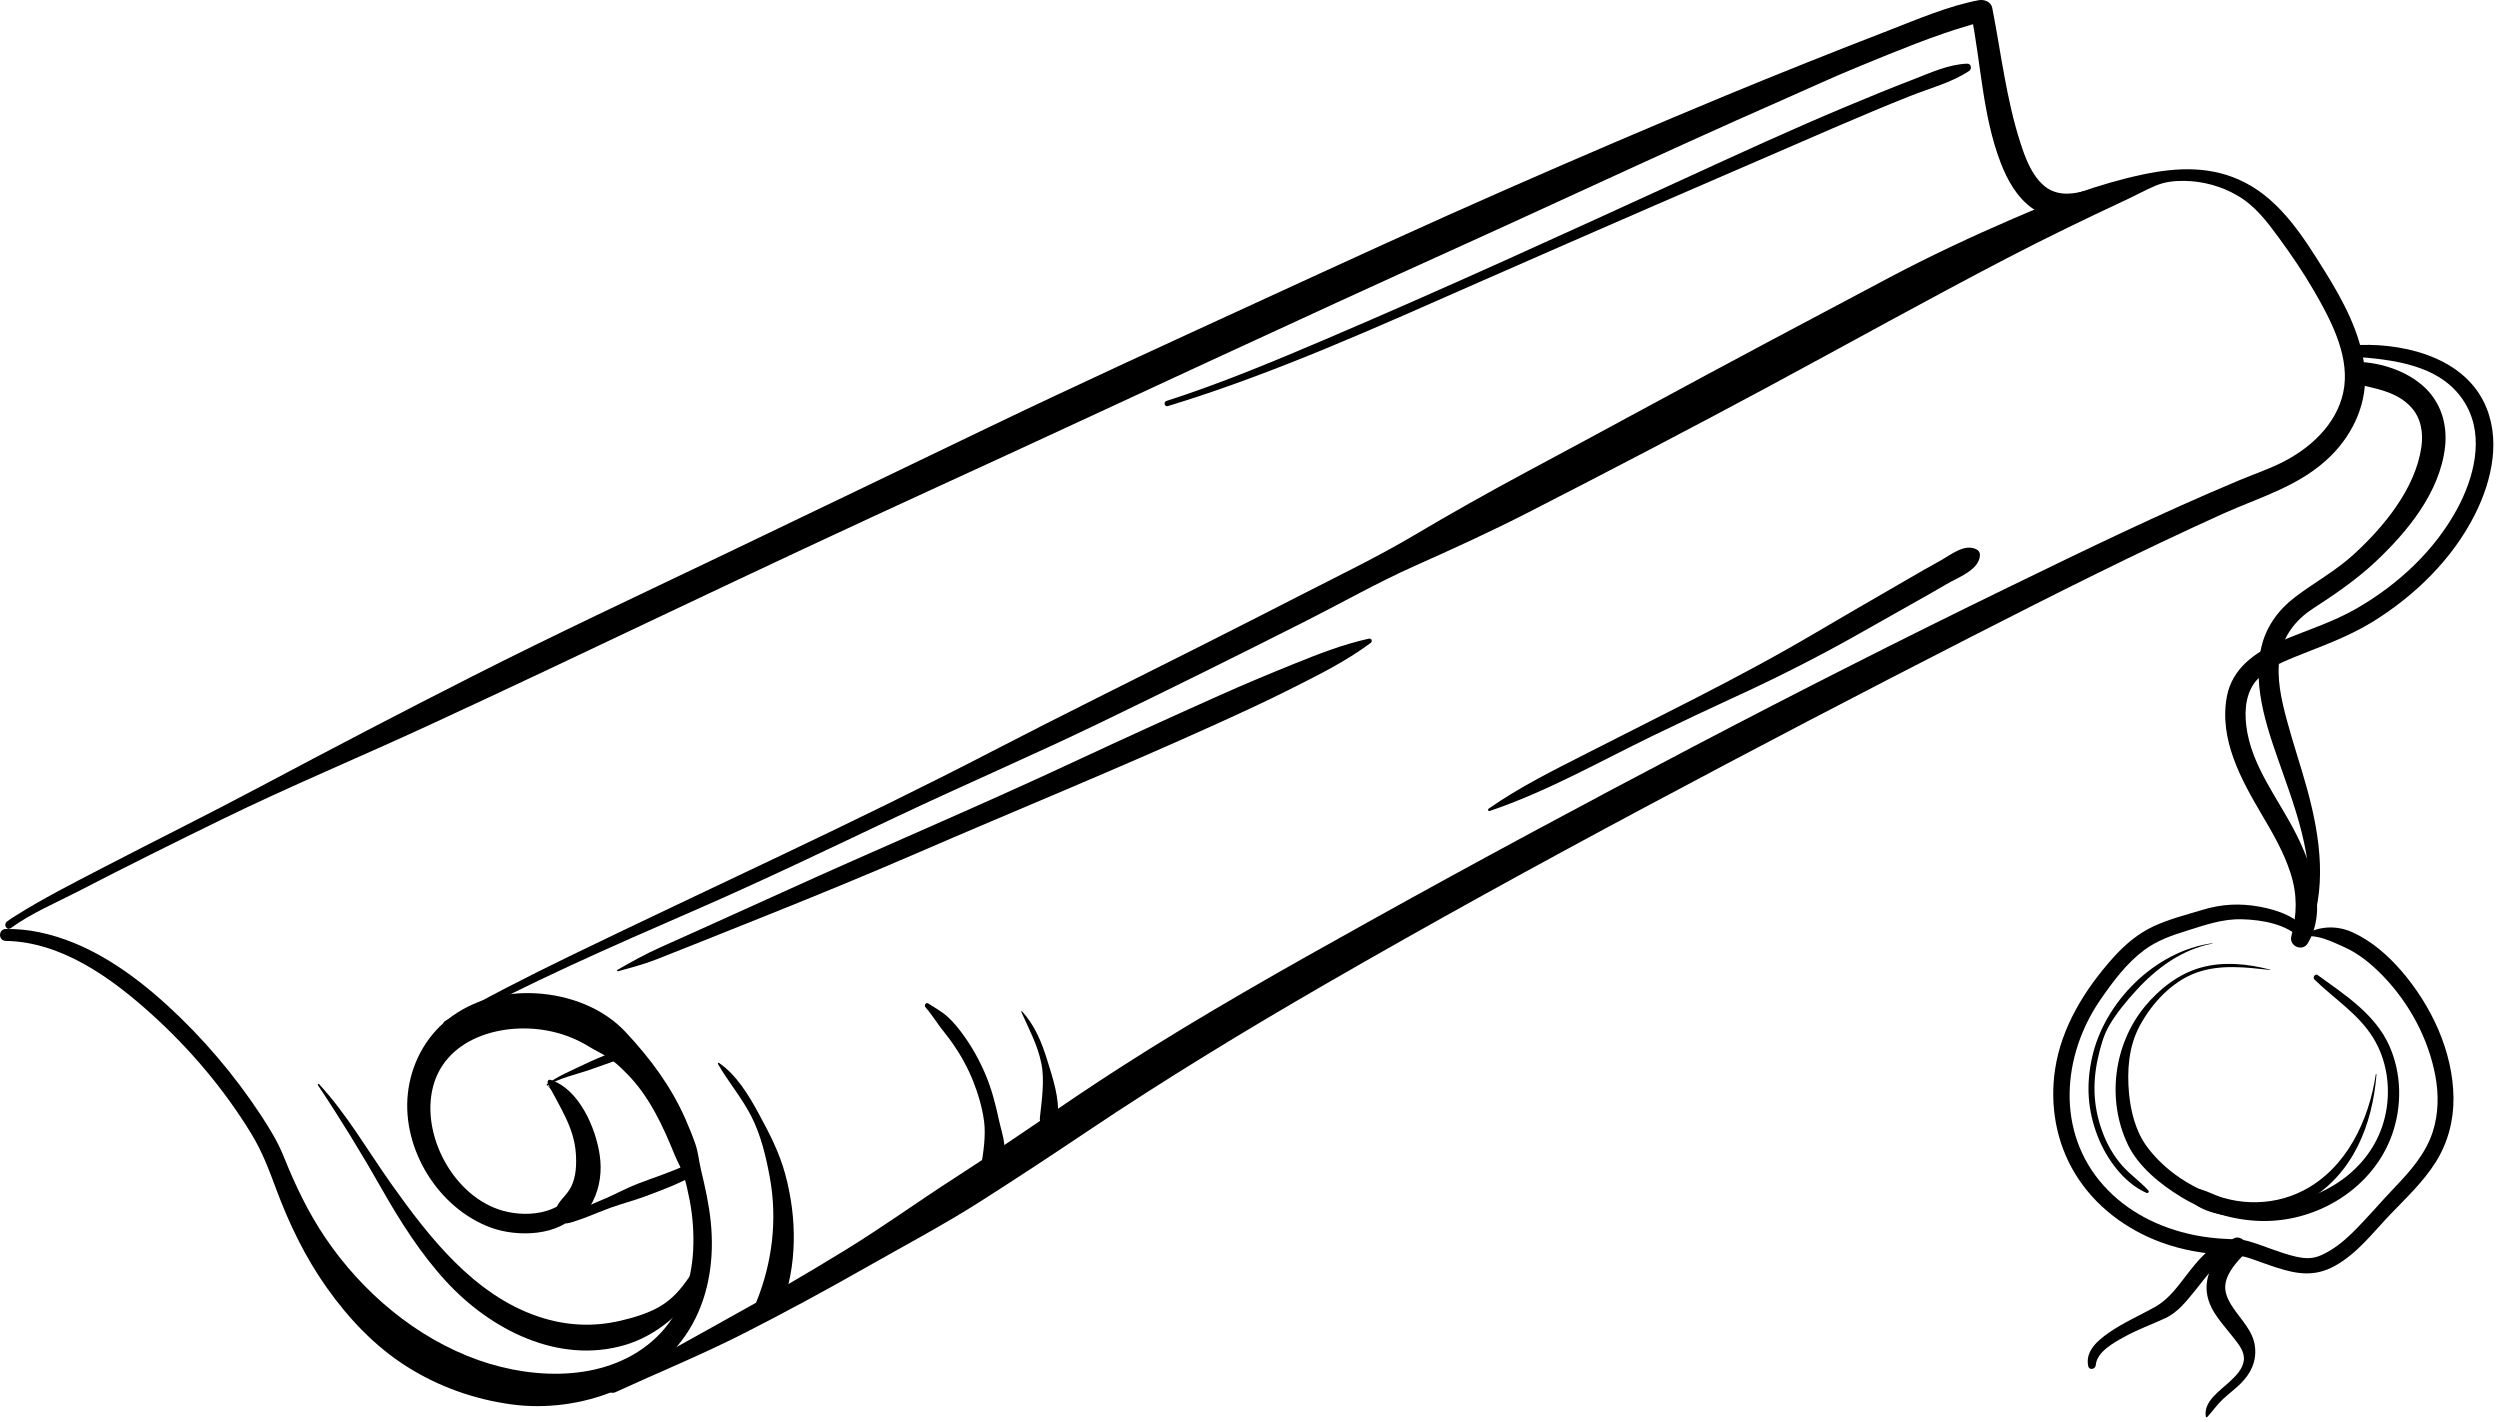 <?xml version="1.0" encoding="UTF-8"?> <svg xmlns="http://www.w3.org/2000/svg" width="290" height="165" viewBox="0 0 290 165" fill="none"><g clip-path="url(#clip0_11_19716)"><path d="M63.459 125.846C66.084 128.803 68.368 133.059 67.019 137.132C65.837 140.7 61.479 141.343 58.297 140.435C52.821 138.874 49.062 132.156 50.097 126.66C51.287 120.338 58.485 118.413 64.018 119.658C65.574 120.009 67.002 120.593 68.36 121.429C69.066 121.865 69.825 122.206 70.525 122.649C71.317 123.152 72.025 123.852 72.686 124.515C75.304 127.13 76.885 130.58 78.258 133.96C78.59 134.779 79.057 135.534 79.322 136.382C79.607 137.295 79.809 138.245 79.993 139.186C80.364 141.096 80.502 143.063 80.408 145.008C80.223 148.799 78.924 152.466 76.142 155.128C70.726 160.312 62.155 160.124 55.531 157.786C48.298 155.235 42.01 149.902 37.749 143.595C35.725 140.604 34.236 137.451 32.892 134.113C32.219 132.443 31.264 130.887 30.279 129.387C27.223 124.733 23.546 120.405 19.439 116.649C15.225 112.796 10.234 109.312 4.548 108.137C3.271 107.872 1.972 107.743 0.67 107.766C-0.218 107.781 -0.22 109.132 0.67 109.146C7.156 109.253 12.953 113.464 17.578 117.641C22.044 121.674 26.035 126.393 29.166 131.537C30.447 133.646 31.197 135.682 32.058 137.993C33.55 141.994 35.428 145.874 37.9 149.365C40.432 152.936 43.463 156.163 47.177 158.513C50.884 160.859 55.016 162.326 59.356 162.913C67.178 163.972 76.35 160.775 80.314 153.614C82.311 150.009 82.856 145.83 82.452 141.767C82.244 139.681 81.784 137.671 81.302 135.637C81.071 134.665 80.995 133.675 80.668 132.723C80.329 131.735 79.931 130.768 79.513 129.813C77.84 126 75.417 122.773 72.597 119.744C69.947 116.896 66.02 115.446 62.184 115.226C58.522 115.018 54.818 115.971 51.928 118.267C49.297 120.355 47.667 123.528 47.311 126.848C46.615 133.314 50.851 140.176 56.961 142.41C60.024 143.528 64.904 143.415 67.054 140.613C68.051 139.314 68.175 137.57 68.175 135.979C68.175 134.14 67.799 132.359 67.022 130.691C66.166 128.855 64.904 127.252 63.491 125.817C63.473 125.799 63.449 125.824 63.466 125.841L63.459 125.846Z" fill="black"></path><path d="M1.242 107.667C3.613 105.932 6.473 104.739 9.066 103.398C14.609 100.53 20.201 97.754 25.808 95.017C33.637 91.197 41.704 87.842 49.612 84.192C59.064 79.832 68.46 75.361 77.865 70.904C88.116 66.047 98.38 61.227 108.693 56.503C119.197 51.693 129.672 46.821 140.156 41.968C150.051 37.388 159.961 32.84 169.893 28.344C178.571 24.415 187.204 20.394 195.879 16.462C199.529 14.807 203.186 13.166 206.856 11.556C210.008 10.17 212.718 8.9 215.952 7.582C220.087 5.897 224.256 4.15 228.549 2.9C229.098 2.742 229.65 2.591 230.209 2.482C229.687 2.185 229.165 1.888 228.643 1.591C229.794 7.292 229.969 13.392 232.073 18.863C232.862 20.914 233.973 22.933 235.819 24.21C237.761 25.551 240.154 25.566 242.359 24.972C244.14 24.489 243.386 21.733 241.597 22.203C239.986 22.626 238.328 22.638 237.026 21.473C235.623 20.221 234.918 18.276 234.357 16.532C232.728 11.484 232.117 6.102 231.1 0.913C230.959 0.2 230.167 -0.096 229.534 0.022C225.956 0.705 222.46 2.225 219.082 3.531C212.79 5.966 206.297 8.549 200.222 11.068C191.762 14.577 183.344 18.184 174.958 21.866C165.221 26.14 155.561 30.589 145.901 35.03C135.484 39.821 125.047 44.587 114.711 49.553C104.358 54.529 94.013 59.517 83.65 64.476C74 69.093 64.3 73.631 54.759 78.469C46.546 82.631 38.393 86.894 30.262 91.214C24.158 94.461 17.962 97.524 11.825 100.711C8.433 102.473 4.996 104.217 1.757 106.256C1.43 106.462 1.101 106.672 0.794 106.907C0.361 107.241 0.777 107.996 1.235 107.659L1.242 107.667Z" fill="black"></path><path d="M51.977 119.081C61.269 114.016 70.976 109.78 80.671 105.558C88.525 102.139 96.255 98.415 103.995 94.75C111.782 91.063 119.695 87.661 127.459 83.917C135.506 80.037 143.503 76.066 151.476 72.038C155.67 69.917 159.805 67.569 164.093 65.654C168.532 63.672 172.929 61.67 177.257 59.453C186.642 54.647 195.986 49.775 205.272 44.779C214.435 39.853 223.528 34.78 232.758 29.977C237.331 27.597 241.968 25.358 246.637 23.178C247.758 22.656 248.844 22.054 249.98 21.567C251.074 21.097 252.195 20.968 253.38 20.983C255.545 21.013 257.675 21.597 259.544 22.685C261.605 23.888 262.978 25.707 264.364 27.602C265.806 29.579 267.19 31.606 268.417 33.726C270.275 36.931 272.411 40.937 271.943 44.765C271.465 48.667 268.479 51.636 265.158 53.415C263.451 54.331 261.578 54.949 259.791 55.697C250.712 59.495 241.844 63.805 232.998 68.108C220.71 74.084 208.524 80.26 196.424 86.607C183.836 93.209 171.311 99.934 158.892 106.845C149.068 112.311 139.24 117.841 129.783 123.929C123.344 128.071 117.116 132.537 110.678 136.682C106.459 139.396 102.401 142.338 98.123 144.963C93.649 147.708 89.118 150.36 84.521 152.892C79.968 155.401 75.403 158.098 70.679 160.27C69.853 160.651 70.57 161.874 71.394 161.495C76.378 159.201 81.423 157.143 86.32 154.651C91.058 152.241 95.737 149.707 100.357 147.079C104.821 144.54 109.362 142.145 113.697 139.386C117.839 136.748 121.941 134.049 126.019 131.31C135.046 125.245 144.323 119.608 153.738 114.167C165.979 107.095 178.373 100.288 190.841 93.627C203.404 86.914 216.031 80.317 228.715 73.837C238.33 68.925 247.988 64.058 257.829 59.609C262.124 57.666 266.836 56.404 270.384 52.876C273.076 50.198 274.699 46.531 274.294 42.701C273.87 38.702 271.775 34.825 269.679 31.467C267.251 27.577 264.621 23.344 260.427 21.181C256.644 19.229 252.642 19.382 248.587 20.236C243.425 21.325 238.439 23.242 233.604 25.326C228.705 27.439 223.875 29.703 219.161 32.197C209.627 37.242 200.098 42.307 190.616 47.447C186.073 49.909 181.523 52.364 176.967 54.803C172.553 57.169 168.223 59.611 163.912 62.162C159.79 64.6 155.455 66.688 151.194 68.873C147.129 70.956 143.058 73.027 138.978 75.084C131.018 79.1 123.013 83.041 115.097 87.146C98.976 95.502 82.425 102.983 66.091 110.906C61.195 113.281 56.342 115.756 51.614 118.453C51.208 118.685 51.569 119.304 51.98 119.081H51.977Z" fill="black"></path><path d="M65.8 141.908C67.497 141.504 69.123 140.715 70.763 140.119C72.129 139.621 73.53 139.272 74.893 138.76C76.826 138.033 78.778 137.32 80.572 136.283C81.393 135.811 80.673 134.63 79.837 135.029C77.949 135.932 75.908 136.57 73.955 137.323C72.698 137.808 71.525 138.453 70.291 138.993C68.7 139.688 66.977 140.317 65.547 141.306C65.248 141.514 65.426 141.994 65.8 141.905V141.908Z" fill="black"></path><path d="M63.508 125.898C64.939 125.057 66.686 124.673 68.247 124.154C69.162 123.849 70.066 123.5 70.979 123.186C71.513 123.003 72.268 122.892 72.681 122.481C73.01 122.154 72.735 121.692 72.335 121.645C71.773 121.58 71.082 122.031 70.58 122.241C69.655 122.632 68.712 123.011 67.809 123.451C66.376 124.151 64.716 124.809 63.437 125.772C63.365 125.826 63.427 125.945 63.511 125.898H63.508Z" fill="black"></path><path d="M71.694 112.667C73.205 112.244 74.678 111.868 76.138 111.292C77.588 110.718 79.038 110.141 80.485 109.567C83.383 108.414 86.278 107.256 89.173 106.095C94.913 103.792 100.629 101.451 106.306 98.991C117.648 94.077 129.107 89.408 140.371 84.313C143.504 82.895 146.624 81.478 149.694 79.928C152.926 78.298 156.088 76.744 158.998 74.581C159.241 74.401 159.105 74.012 158.788 74.084C155.72 74.762 152.906 75.873 149.996 77.051C147.131 78.209 144.293 79.397 141.472 80.659C135.766 83.21 130.082 85.795 124.418 88.441C113.239 93.662 101.867 98.447 90.638 103.559C87.515 104.982 84.387 106.392 81.26 107.8C79.696 108.505 78.132 109.208 76.566 109.908C74.836 110.683 73.26 111.561 71.619 112.507C71.53 112.559 71.59 112.7 71.689 112.672L71.694 112.667Z" fill="black"></path><path d="M83.284 123.424C84.471 125.492 86.025 127.304 87.126 129.439C88.265 131.649 88.883 134.257 89.319 136.696C90.18 141.517 89.586 146.428 87.765 150.961C87.062 152.711 89.922 153.5 90.603 151.743C92.513 146.809 92.461 141.277 91.088 136.207C90.398 133.66 89.245 131.446 87.99 129.14C86.837 127.019 85.427 124.688 83.407 123.298C83.331 123.243 83.239 123.347 83.284 123.421V123.424Z" fill="black"></path><path d="M36.869 125.868C39.504 129.795 41.973 133.853 44.312 137.963C46.447 141.722 48.805 145.434 51.737 148.626C56.892 154.24 64.765 158.286 72.483 156.024C75.982 155 79.545 152.218 81.057 148.829C81.396 148.066 80.411 147.463 79.926 148.168C78.968 149.563 77.966 150.739 76.482 151.59C75.14 152.36 73.537 152.835 72.035 153.191C68.796 153.958 65.641 153.787 62.489 152.736C55.009 150.239 49.768 143.516 45.386 137.332C42.622 133.433 40.264 129.288 37.012 125.757C36.943 125.683 36.812 125.782 36.869 125.866V125.868Z" fill="black"></path><path d="M135.472 47.108C147.834 43.342 159.738 37.938 171.549 32.744C185.188 26.746 198.851 20.817 212.53 14.913C215.529 13.619 218.538 12.347 221.574 11.14C223.85 10.234 226.369 9.591 228.418 8.232C228.774 7.997 228.665 7.369 228.188 7.386C225.993 7.47 223.937 8.445 221.908 9.227C219.332 10.219 216.776 11.266 214.23 12.33C207.87 14.99 201.608 17.875 195.343 20.748C181.538 27.075 167.74 33.397 153.77 39.351C147.703 41.936 141.588 44.49 135.306 46.511C134.93 46.633 135.088 47.224 135.469 47.108H135.472Z" fill="black"></path><path d="M172.793 94.075C179.341 91.87 185.452 88.398 191.658 85.382C195.014 83.751 198.384 82.165 201.771 80.606C206.378 78.486 210.907 76.18 215.244 73.745C217.397 72.535 219.545 71.32 221.693 70.103C223.056 69.331 224.434 68.576 225.78 67.772C227.077 66.997 229.64 66.116 229.675 64.369C229.68 64.124 229.537 63.877 229.324 63.758C227.931 62.976 226.317 64.357 225.11 65.018C223.818 65.725 222.544 66.465 221.269 67.203C219.236 68.383 217.199 69.561 215.163 70.736C212.626 72.198 210.127 73.71 207.581 75.15C202.704 77.912 197.708 80.483 192.705 83.007C189.901 84.422 187.1 85.842 184.302 87.268C180.32 89.297 176.349 91.239 172.679 93.808C172.553 93.897 172.625 94.129 172.791 94.072L172.793 94.075Z" fill="black"></path><path d="M107.347 116.832C107.946 117.498 108.468 118.341 109.01 119.064C109.522 119.749 110.072 120.405 110.559 121.11C111.494 122.461 112.294 123.924 112.9 125.453C113.481 126.92 113.942 128.494 114.152 130.063C114.37 131.706 114.08 133.688 113.798 135.313C113.437 137.384 116.572 137.77 116.619 135.694C116.641 134.712 116.609 133.732 116.503 132.755C116.396 131.787 116.092 130.906 115.887 129.964C115.493 128.145 115.058 126.405 114.333 124.681C113.64 123.03 112.771 121.462 111.715 120.014C111.165 119.264 110.594 118.547 109.901 117.926C109.201 117.297 108.461 116.919 107.684 116.406C107.414 116.228 107.154 116.614 107.355 116.834L107.347 116.832Z" fill="black"></path><path d="M118.47 117.386C119.348 119.326 120.365 121.231 120.793 123.337C121.199 125.339 120.84 127.65 120.625 129.659C120.482 130.988 122.654 131.028 122.733 129.659C122.869 127.249 122.169 125.205 121.469 122.941C120.84 120.91 120.016 118.898 118.559 117.319C118.514 117.27 118.45 117.332 118.472 117.386H118.47Z" fill="black"></path><path d="M63.545 125.661C64.867 128.35 66.601 130.718 66.802 133.838C66.883 135.11 66.831 136.476 66.262 137.642C65.99 138.201 65.599 138.622 65.198 139.084C64.612 139.76 64.377 140.359 64.211 141.212C64.189 141.329 64.226 141.46 64.337 141.519C66.235 142.556 67.9 141.071 68.759 139.379C69.603 137.713 69.838 135.83 69.568 133.994C69.1 130.822 67.183 126.334 63.855 125.262C63.612 125.183 63.449 125.463 63.548 125.663L63.545 125.661Z" fill="black"></path><path d="M267.615 108.686C270.043 103.332 269.154 97.121 267.657 91.637C266.9 88.866 265.965 86.149 265.23 83.373C264.621 81.079 264.069 78.62 264.438 76.237C264.809 73.834 266.252 71.934 268.266 70.622C270.824 68.954 273.301 67.277 275.541 65.178C279.262 61.687 283.013 57.132 283.622 51.879C283.894 49.525 283.305 47.167 281.699 45.388C279.708 43.184 276.32 42.023 273.415 41.978C271.995 41.956 271.678 44.121 273.079 44.473C275.417 45.057 277.985 45.361 279.703 47.249C280.836 48.496 281.116 50.191 280.885 51.822C280.2 56.679 276.518 61.12 273.027 64.315C270.914 66.25 268.464 67.559 266.205 69.279C264.322 70.714 262.896 72.654 262.34 74.98C261.182 79.815 263.193 85.065 264.779 89.571C266.935 95.686 269.127 101.985 266.994 108.424C266.875 108.785 267.457 109.042 267.618 108.686H267.615Z" fill="black"></path><path d="M267.838 108.211C266.568 106.38 264.24 105.568 262.134 105.18C259.826 104.757 257.722 104.863 255.488 105.544C253.61 106.115 251.687 106.595 249.896 107.412C248.038 108.258 246.474 109.587 245.12 111.101C241.852 114.758 239.137 119.111 238.392 124.03C237.761 128.207 238.506 132.517 240.708 136.142C243.01 139.928 246.667 142.655 250.804 144.152C253.17 145.008 255.681 145.441 258.188 145.56C259.19 145.607 259.972 145.627 260.924 145.943C261.991 146.297 263.037 146.708 264.106 147.049C266.499 147.817 268.521 148.113 270.795 146.869C273.442 145.421 275.219 143.021 277.263 140.886C279.116 138.951 281.106 137.097 282.541 134.811C283.954 132.562 284.634 129.981 284.604 127.331C284.545 121.949 282.019 116.622 278.542 112.603C276.978 110.794 275.083 109.141 272.891 108.147C271.057 107.313 269.033 107.404 267.279 108.436C267.209 108.476 267.234 108.602 267.321 108.595C268.981 108.456 270.421 109.188 271.896 109.847C273.638 110.626 275.147 111.878 276.461 113.244C279.487 116.384 281.702 120.499 282.501 124.797C282.905 126.965 282.875 129.229 282.185 131.334C281.375 133.796 279.661 135.781 277.896 137.619C276.164 139.426 274.541 141.376 272.752 143.118C271.75 144.093 270.634 144.961 269.362 145.557C268.306 146.052 267.42 146.018 266.299 145.763C264.403 145.332 262.642 144.491 260.776 143.966C259.967 143.739 259.197 143.758 258.361 143.721C257.074 143.667 255.795 143.521 254.53 143.266C250.517 142.452 246.743 140.576 243.994 137.498C238.486 131.329 239.169 122.471 243.658 115.951C245.088 113.875 246.699 111.715 248.743 110.198C250.2 109.119 251.883 108.518 253.598 107.986C255.755 107.318 257.789 106.571 260.078 106.635C262.347 106.699 265.284 107.169 266.898 108.931C267.35 109.426 268.231 108.77 267.84 108.204L267.838 108.211Z" fill="black"></path><path d="M256.047 164.37C256.658 163.712 257.158 162.962 257.814 162.344C258.482 161.715 259.224 161.168 259.88 160.528C261.09 159.342 261.783 157.922 261.577 156.202C261.36 154.376 259.959 153.097 258.997 151.635C258.435 150.781 257.965 149.85 258.173 148.799C258.435 147.485 259.474 146.401 260.348 145.451C261.3 144.412 259.749 142.855 258.796 143.899C257.19 145.666 255.537 147.774 256.057 150.318C256.45 152.243 257.96 153.703 259.115 155.208C259.697 155.965 260.422 156.818 260.278 157.838C260.135 158.855 259.343 159.622 258.628 160.288C257.514 161.327 255.579 162.576 255.874 164.326C255.886 164.402 255.998 164.425 256.047 164.37Z" fill="black"></path><path d="M243.109 158.363C243.22 156.816 245.212 155.745 246.392 155.091C247.931 154.24 249.567 153.649 251.158 152.914C252.675 152.214 253.679 150.865 254.714 149.601C255.822 148.247 257.213 146.06 259.136 145.99C260.19 145.951 260.531 144.273 259.395 144.063C257.112 143.64 255.305 145.795 254.043 147.384C252.801 148.947 251.737 150.627 249.963 151.617C248.179 152.612 246.279 153.438 244.601 154.611C243.324 155.505 241.854 156.747 242.238 158.479C242.352 158.991 243.072 158.835 243.106 158.363H243.109Z" fill="black"></path><path d="M263.354 112.479C260.741 111.796 257.891 111.504 255.255 112.252C252.709 112.972 250.475 114.729 248.81 116.745C245.17 121.16 244.353 127.61 246.838 132.787C248.06 135.333 250.618 137.389 252.982 138.832C255.847 140.581 259.202 141.621 262.567 141.638C268.971 141.675 275.291 137.763 277.476 131.624C278.659 128.303 278.599 124.522 277.152 121.293C275.516 117.648 271.99 115.382 268.862 113.115C268.563 112.898 268.219 113.37 268.474 113.62C270.768 115.869 273.539 117.577 275.271 120.36C276.865 122.919 277.332 126.099 276.766 129.041C275.62 135.004 270.352 138.891 264.515 139.629C258.881 140.341 252.316 137.55 248.968 132.903C247.741 131.198 247.167 128.934 246.971 126.873C246.721 124.211 246.912 121.412 248.198 119.014C249.619 116.367 251.955 113.828 254.84 112.809C257.586 111.836 260.519 112.212 263.347 112.517C263.367 112.517 263.372 112.487 263.352 112.482L263.354 112.479Z" fill="black"></path><path d="M256.648 109.411C249.972 110.312 244.056 116.26 242.66 122.753C241.982 125.898 242.161 128.801 243.336 131.819C244.348 134.42 246.355 137.216 248.983 138.372C249.166 138.453 249.349 138.248 249.203 138.087C248.26 137.053 247.095 136.259 246.167 135.202C245.246 134.15 244.524 132.935 244.011 131.634C242.853 128.689 242.678 125.849 243.353 122.778C243.64 121.481 243.994 120.115 244.67 118.96C245.523 117.502 246.649 116.151 247.782 114.907C250.18 112.274 253.105 110.131 256.658 109.451C256.68 109.446 256.671 109.414 256.648 109.416V109.411Z" fill="black"></path><path d="M275.59 124.629C274.798 129.966 272.185 135.519 267.202 138.092C265.279 139.084 263.171 139.53 261.016 139.451C259.937 139.411 258.883 139.235 257.846 138.933C256.819 138.634 255.832 138.025 254.78 137.862C254.026 137.743 253.484 138.545 254.026 139.159C255.488 140.807 258.712 141.178 260.783 141.163C263.198 141.146 265.648 140.453 267.731 139.235C272.985 136.162 275.202 130.456 275.674 124.639C275.679 124.592 275.598 124.579 275.59 124.626V124.629Z" fill="black"></path><path d="M272.74 41.355C277.594 41.694 283.484 42.288 286.111 47.051C288.182 50.802 286.965 55.439 285.057 58.985C282.422 63.88 278.161 67.816 273.378 70.575C270.528 72.218 267.439 73.141 264.436 74.433C261.583 75.658 258.925 77.546 258.319 80.79C257.393 85.746 259.944 90.383 262.374 94.505C263.654 96.678 264.928 98.865 265.702 101.28C266.514 103.817 266.455 106.058 265.794 108.609C265.5 109.753 267.096 110.448 267.707 109.416C270.008 105.524 268.202 100.424 266.346 96.735C264.294 92.657 261.103 88.809 260.561 84.133C260.345 82.269 260.536 80.221 261.867 78.795C262.986 77.598 264.552 76.873 266.049 76.266C269.159 75.007 272.26 73.938 275.142 72.179C280.076 69.162 284.496 64.857 287.106 59.651C289.098 55.677 290.182 50.773 288.113 46.606C285.424 41.192 278.245 39.645 272.74 40.071C271.916 40.135 271.911 41.295 272.74 41.355Z" fill="black"></path></g><defs><clipPath id="clip0_11_19716"><rect width="289.229" height="164.4" fill="white"></rect></clipPath></defs></svg> 